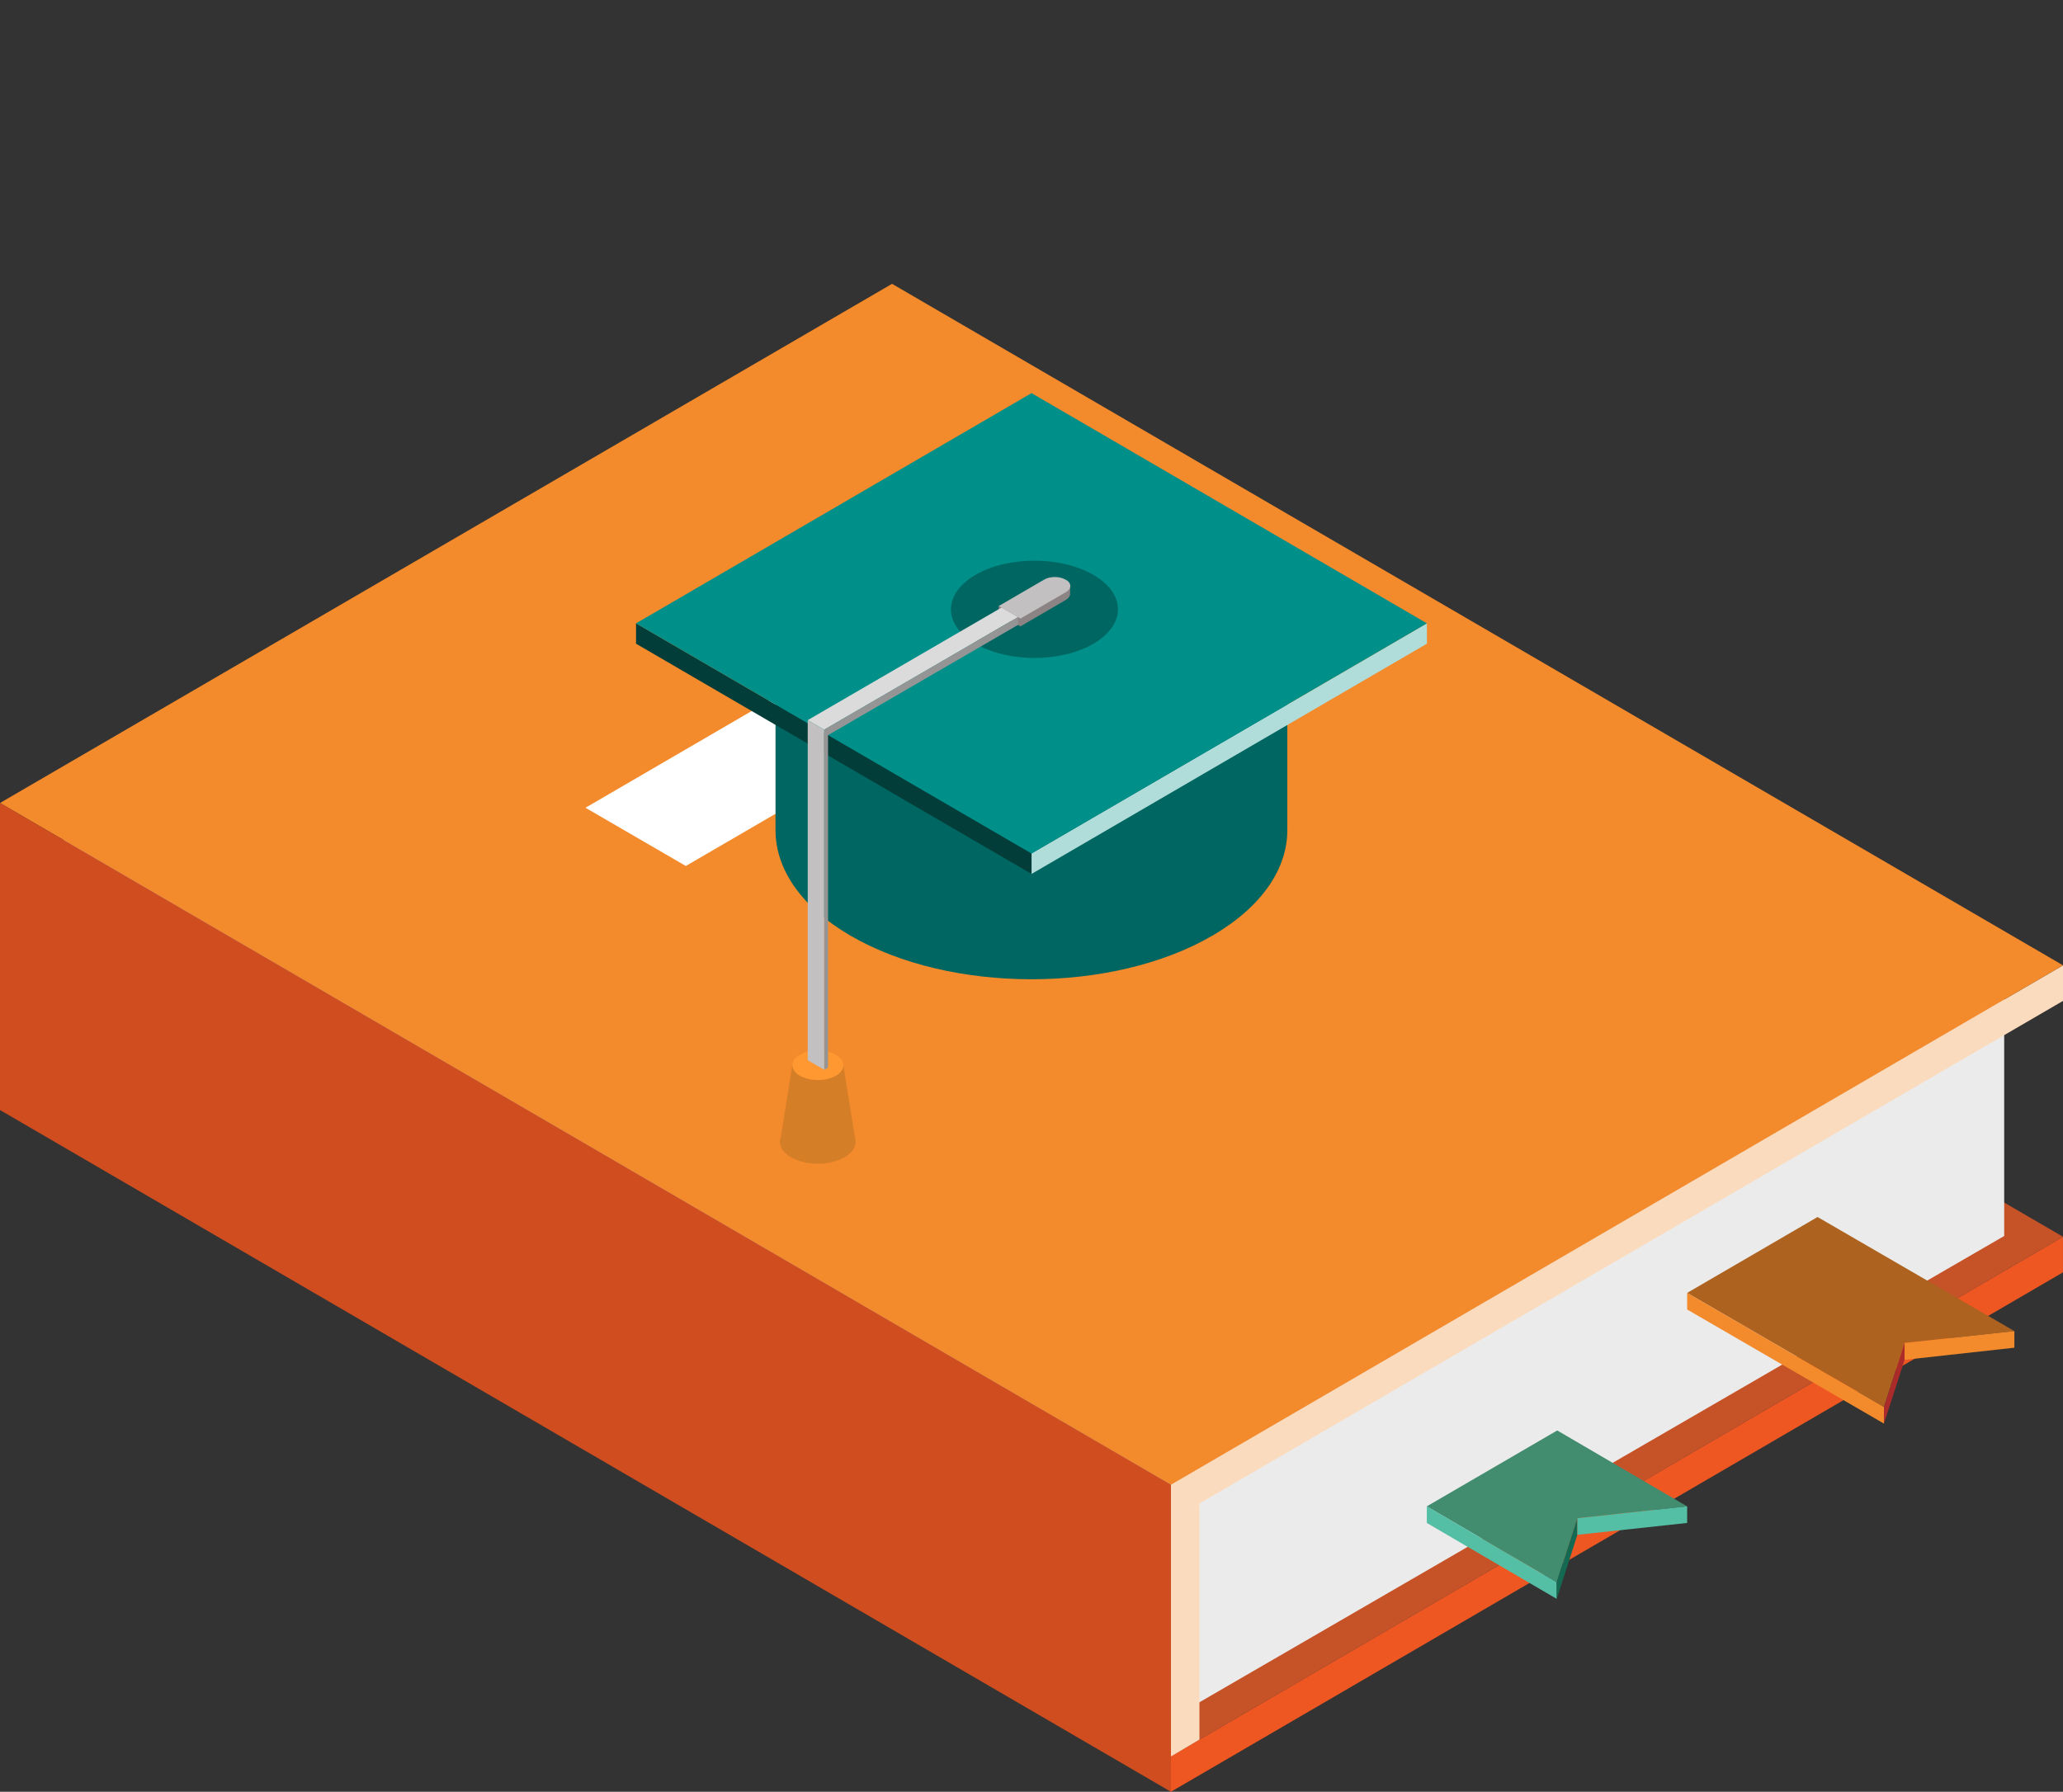 <svg id="eIuHbSdMcGW1" xmlns="http://www.w3.org/2000/svg" xmlns:xlink="http://www.w3.org/1999/xlink" viewBox="0 0 99 86" shape-rendering="geometricPrecision" text-rendering="geometricPrecision" project-id="8a6dbccc98c544298d1f755031651504" export-id="1cfc6447ee2b425b887bc43635f7d3cc" cached="false">
<rect x="0" y="0" width="99" height="86" fill="#333333" stroke="none"/>
<style><![CDATA[
#eIuHbSdMcGW22_ts {animation: eIuHbSdMcGW22_ts__ts 3000ms linear infinite normal forwards}@keyframes eIuHbSdMcGW22_ts__ts { 0% {transform: translate(49.499px,37.362px) scale(0.495,0.495);animation-timing-function: cubic-bezier(0.86,0,0.07,1)} 66.667% {transform: translate(49.499px,37.362px) scale(0.944,0.944)} 100% {transform: translate(49.499px,37.362px) scale(0.944,0.944)}}
]]></style>
<g clip-path="url(#eIuHbSdMcGW35)"><g><g><path d="M99,61.069L56.191,86v-1.708l42.808-24.931v1.708Z" fill="#ee5722"/><path d="M99,59.361L56.192,84.293L0,51.57L42.808,26.651L99,59.361Z" fill="#c65228"/><path d="M56.191,82.497L96.178,59.324v-13.711L56.191,68.785v13.711Z" fill="#ebebeb"/><path d="M3.049,51.532L56.193,82.496v-13.711L3.049,37.82v13.711Z" fill="#b0b0b0"/><path d="M99,48.041L56.191,72.959v-1.695L99,46.333v1.708Z" fill="#fbdbbd"/><path d="M99,46.333L56.192,71.264L0,38.541L42.808,13.623L99,46.333Z" fill="#f38a2b"/><path d="M32.912,41.565l16.995-9.892-4.816-2.795-16.995,9.892l4.816,2.795Z" fill="#fff"/><path d="M57.559,72.162l-1.367.797v11.346l1.367-.81v-11.333Z" fill="#fbdbbd"/><path d="M0,38.541v1.708v11.321v1.708L56.192,86v-1.708-11.334-1.695L0,38.541Z" fill="#cf4d1f"/><path d="M90.408,67.533l.991-3.074l5.268-.569-9.445-5.477-6.259,3.643l9.445,5.477Z" fill="#ad621f"/><path d="M80.963,62.852l9.445,5.477v-.797l-9.445-5.477v.797Z" fill="#f38a2b"/><path d="M90.408,67.533v.797l.991-3.061v-.809l-.991,3.074Z" fill="#ab2b2b"/><path d="M91.398,64.459v.809l5.268-.582v-.797l-5.268.569Z" fill="#f38a2b"/><path d="M74.704,75.944l.991-3.074l5.268-.569-6.234-3.643-6.259,3.643l6.234,3.643Z" fill="#428c6f"/><path d="M68.471,73.098l6.234,3.643v-.797l-6.234-3.643v.797Z" fill="#54bfa4"/><path d="M74.705,75.944v.797l.991-3.074v-.797l-.991,3.074Z" fill="#146953"/><path d="M75.695,72.87v.797l5.268-.569v-.797l-5.268.569Z" fill="#54bfa4"/></g><g id="eIuHbSdMcGW22_ts" transform="translate(49.499,37.362) scale(0.495,0.495)"><g transform="translate(-49.499,-37.362)"><path d="M25.186,72.2l1.129-7.033h4.942l1.129,7.033c.213.67-.125,1.379-1.016,1.897-1.43.835-3.75.835-5.18,0-.891-.519-1.229-1.227-1.016-1.897h.013Z" fill="#d47e28"/><path d="M27.043,66.192c.966.556,2.534.556,3.499,0c.966-.557.966-1.48,0-2.037s-2.534-.557-3.499,0c-.966.556-.966,1.467,0,2.037Z" fill="#ff9830"/><path d="M24.684,29.611h8.93v1.67c9.181-4.465,22.577-4.465,31.758,0v-1.67h8.93v12.775c0,3.693-2.421,7.4-7.262,10.22-9.696,5.641-25.399,5.641-35.095,0-4.841-2.821-7.262-6.514-7.262-10.22v-12.775Z" fill="#006661"/><path d="M49.505,46.624v-1.986L11.162,22.325v1.973L49.505,46.624Z" fill="#023d3a"/><path d="M49.506,46.624L87.837,24.298v-1.973L49.506,44.638v1.986Z" fill="#b0dcda"/><path d="M49.505,44.638L87.836,22.325L49.505,0L11.162,22.325L49.505,44.638Z" fill="#008f89"/><path d="M44.062,24.298c3.161,1.847,8.291,1.847,11.451,0s3.161-4.832,0-6.666c-3.161-1.847-8.291-1.847-11.451,0s-3.161,4.832,0,6.666Z" fill="#006661"/><path d="M47.374,20.795l3.336-1.948c.477-.278,1.179-.316,1.743-.139v-.253l.79.24v.772c0,.215-.15.43-.426.595l-4.39,2.555-2.107-1.227v-.772l1.054.165v.013Z" fill="#8c8484"/><path d="M46.332,20.631l2.107,1.227l4.39-2.555c.577-.329.577-.885,0-1.214h-.025c-.577-.342-1.505-.342-2.082,0l-4.39,2.555v-.013Z" fill="#c2c0c0"/><path d="M29.4,32.634l18.789-10.916-1.593-.923-18.789,10.916l1.593.923Z" fill="#dbdbdb"/><path d="M48.189,21.718v.759L29.777,33.165v32.242l-.376.202v-32.976l18.789-10.916Z" fill="#969595"/><path d="M27.807,64.687l1.593.923v-32.976l-1.593-.923v32.976Z" fill="#c2c0c0"/></g></g></g><clipPath id="eIuHbSdMcGW35"><rect width="99" height="86" rx="0" ry="0" fill="#fff"/></clipPath></g></svg>
